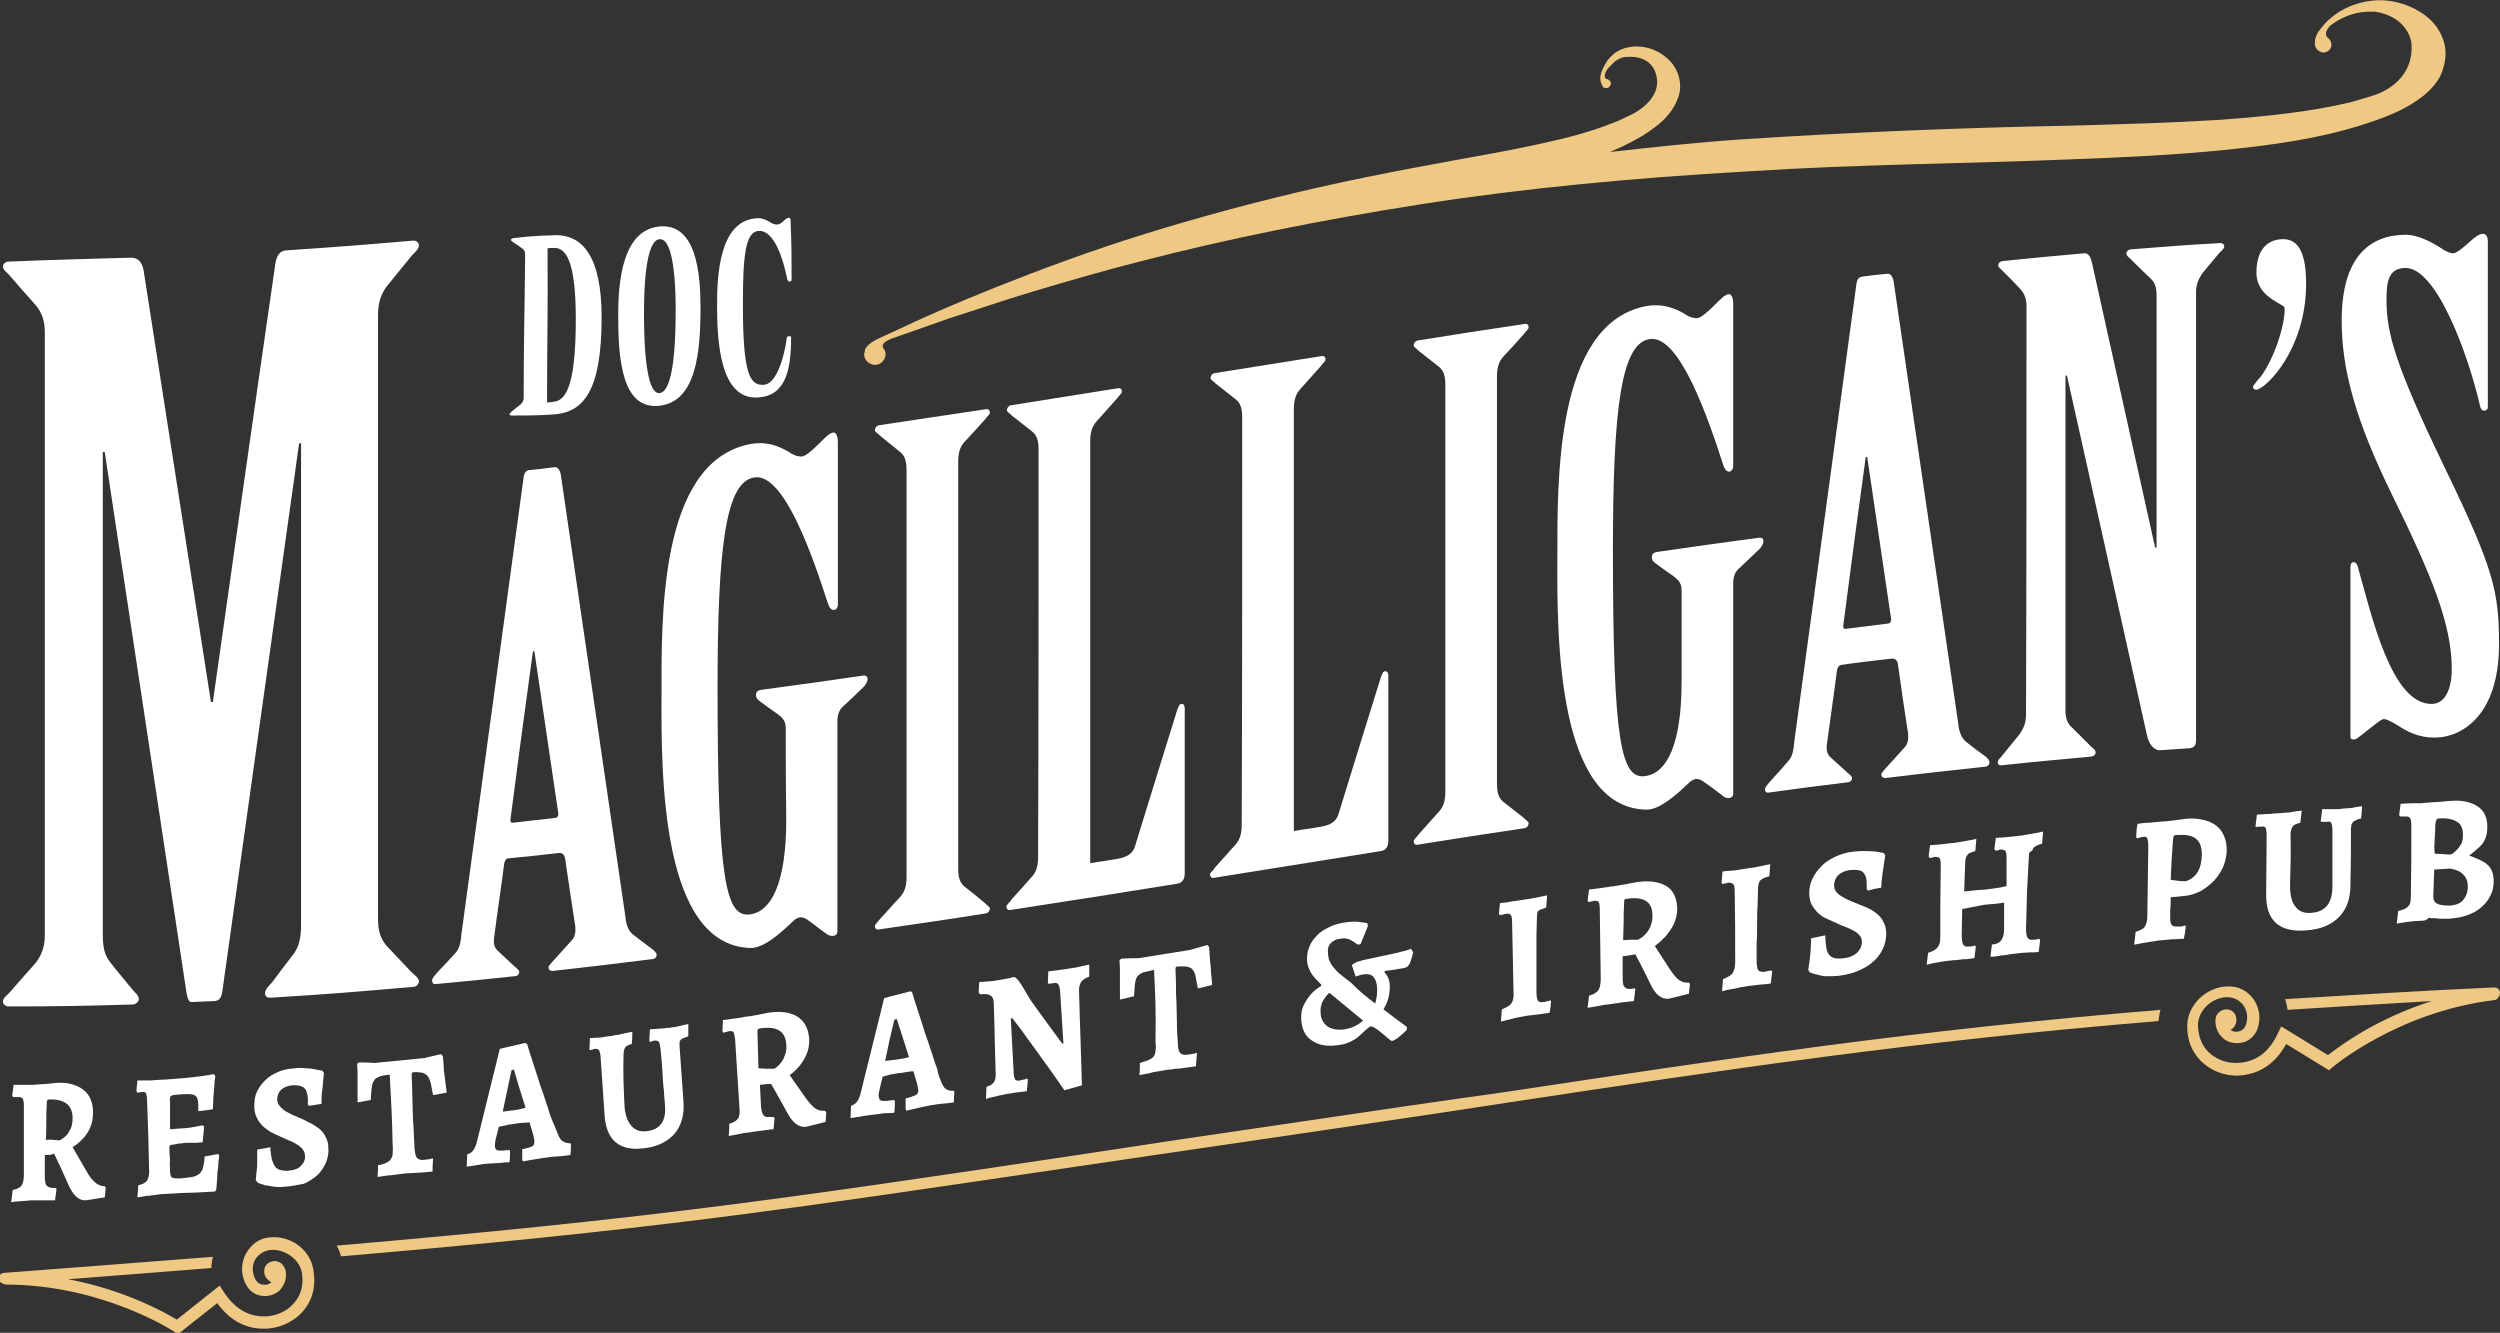 <?xml version="1.0" encoding="utf-8"?>
<!-- Generator: Adobe Illustrator 22.1.0, SVG Export Plug-In . SVG Version: 6.00 Build 0)  -->
<svg version="1.1" id="Layer_1" xmlns="http://www.w3.org/2000/svg" xmlns:xlink="http://www.w3.org/1999/xlink" x="0px" y="0px"
	 viewBox="0 0 513.2 273.6" style="enable-background:new 0 0 513.2 273.6;" xml:space="preserve">
<rect x="0" y="0" width="513.2" height="273.6" fill="#333333" stroke="none"/>
<style type="text/css">
	.st0{fill:#FFFFFF;}
	.st1{fill:#EFC983;}
</style>
<g>
	<g>
		<g>
			<path class="st0" d="M26.7,52.9c1.9-0.1,2.7,1.3,2.9,3.4c4.6,29.3,9.1,58.5,13.7,87.8c0.2,0,0.3,0,0.4,0
				c4.2-29.7,8.4-59.4,12.7-89.1c0.2-2.1,0.8-3.5,2.3-3.6c10.4-0.7,15.6-1.1,26-2c0.8-0.1,1.3,0.5,1.3,0.9c0,0.8-0.8,1.5-1.5,2.2
				c-2.1,2.6-3.1,3.8-5.2,6.4c-1.2,1.7-1.7,3.4-1.7,5.9c0,41.2,0,82.5,0,123.7c0,2.4,0.4,4,1.7,5.6c2.1,2.2,3.1,3.3,5.2,5.5
				c0.6,0.6,1.5,1.1,1.5,1.9c0,0.4-0.4,1.1-1.3,1.1c-11.6,1-17.4,1.5-29.1,2.2c-1,0.1-1.2-0.5-1.2-0.9c0-0.8,0.8-1.5,1.5-2.3
				c1.7-2.3,2.6-3.5,4.4-5.8c1.2-1.7,1.5-3.6,1.5-6c0-32.9,0-65.9,0-98.8c-0.2,0-0.2,0-0.4,0c-5.3,37.6-10.5,75.2-15.8,112.8
				c-0.2,1-0.6,1.7-1.7,1.7c-1.8,0.1-2.7,0.1-4.6,0.2c-0.6,0-0.8-0.8-1-1.8c-5.6-37-11.2-74-16.8-111.1c-0.2,0-0.3,0-0.4,0
				c0,32.9,0,65.9,0,98.8c0,2.4,0.2,4.3,1.5,5.9c1.7,2.2,2.6,3.2,4.4,5.4c0.6,0.8,1.5,1.4,1.5,2.2c0,0.4-0.4,1-1.2,1.1
				c-10.2,0.3-15.3,0.4-25.5,0.4c-0.8,0-1.2-0.6-1.2-1c0-0.8,1-1.4,1.5-2c2.1-2.4,3.1-3.6,5.2-5.9c1.2-1.6,1.9-3.3,1.9-5.7
				c0-41.2,0-82.5,0-123.7c0-2.5-0.6-4.1-1.9-5.7c-2.1-2.3-3.1-3.5-5.2-5.9c-0.4-0.6-1.5-1.2-1.5-2c0-0.4,0.4-1,1.2-1
				C11.5,53.3,16.6,53.2,26.7,52.9z"/>
			<path class="st0" d="M116,176.2c-0.1-0.7-0.6-1.2-1.3-1.1c-4.2,0.5-6.2,0.7-10.4,1.1c-0.4,0-0.7,0.5-0.8,1.1
				c-0.8,6.2-1.3,9.2-2.1,15.4c-0.1,1,0.1,1.8,0.7,2.4c1.2,1.1,1.8,1.7,3.1,2.9c0.6,0.6,1.4,1.1,1.4,1.5c0,0.4-0.3,0.9-1,0.9
				c-6.4,0.7-9.7,1-16.1,1.6c-0.6,0.1-0.8-0.3-0.8-0.8c0-0.4,0.6-1,1-1.5c1.6-1.7,2.4-2.5,3.9-4.2c0.8-0.9,1-2.3,1.1-3.6
				c4.3-31.3,8.5-62.6,12.8-94c0.1-0.7,0.4-1.3,1.1-1.4c2.1-0.2,3.1-0.3,5.2-0.6c0.7-0.1,1.1,0.6,1.3,1.4c4.4,30.3,8.9,60.6,13.3,91
				c0.1,1.4,0.6,2.8,1.5,3.5c1.6,1.2,2.4,1.9,4.1,3.1c0.4,0.4,0.8,0.7,0.8,1.1c0,0.4-0.3,0.9-1,0.9c-8.1,1-12.1,1.5-20.2,2.4
				c-0.7,0.1-1-0.3-1-0.7c0-0.4,0.6-0.9,1-1.4c1.5-1.7,2.3-2.5,3.8-4.2c0.6-0.6,0.8-1.6,0.7-2.8C117.3,184.8,116.8,181.9,116,176.2z
				 M114,167.9c0.4,0,0.7-0.5,0.6-1c-2-13.3-2.9-19.9-4.9-33.2c-0.1,0-0.2,0-0.3,0c-1.9,13.8-2.8,20.6-4.6,34.4
				c-0.1,0.6,0.1,0.8,0.4,0.8C108.7,168.5,110.5,168.3,114,167.9z"/>
			<path class="st0" d="M161.3,149.5c0-1.4-0.6-2.1-1.5-2.8c-1.6-1.1-2.4-1.7-3.9-2.8c-0.6-0.5-0.7-0.7-0.7-1.3c0-0.6,0.4-0.9,1.1-1
				c8.3-1.1,12.5-1.7,20.8-2.9c0.6-0.1,1,0.1,1,0.7c0,0.6-0.3,0.9-0.7,1.5c-1.6,1.6-2.4,2.3-4.1,3.9c-1,0.8-1.4,1.9-1.4,3.2
				c0,17.3,0,26,0,43.3c0,0.4-0.3,0.7-0.7,0.8c-0.6,0.1-1.1-0.1-1.4-0.3c-1.7-1.2-2.5-1.9-4.2-3.1c-0.6-0.3-0.8-0.4-1.4-0.4
				c-0.4,0.1-0.9,0.3-1.4,0.8c-2.9,2.8-6.2,5.6-8.8,5.5c-18.2-0.6-18.3-35.2-18.2-52.1c0-15.3-0.6-47.5,18-51.3
				c4.3-0.9,7.4,1.1,8.8,2c0.5,0.3,1.5,0.6,2.1,0.5c0.7-0.1,2.1-1.3,3.5-2.7c1.3-1.3,2.1-2.1,2.8-2.2c0.7-0.1,1,0.8,1,2.2
				c0,13.2,0,19.9,0,33.1c0,0.6-0.3,1-0.7,1.1c-0.6,0.1-1-0.4-1.3-1.2c-3.1-9.6-9-26.9-15.1-26c-5.9,0.8-7.6,14.1-7.6,43.2
				c0,39.7,1.7,47.2,6.7,46.5c4.3-0.6,7.4-6.3,7.4-19.4C161.3,160.8,161.3,157,161.3,149.5z"/>
			<path class="st0" d="M186.1,96.5c0-1.7-0.3-2.9-1.3-3.7c-1.7-1.4-2.5-2-4.2-3.4c-0.3-0.4-1-0.7-1-1.1c0-0.4,0.3-0.9,0.8-1
				c8.8-1.3,13.2-2,22-3.3c0.6-0.1,0.8,0.3,0.8,0.7c0,0.4-0.7,0.9-1,1.4c-1.7,1.9-2.5,2.8-4.2,4.6c-1,1.1-1.3,2.4-1.3,4.1
				c0,27.9,0,55.7,0,83.5c0,1.7,0.3,2.9,1.3,3.7c1.7,1.3,2.5,2,4.2,3.4c0.3,0.4,1,0.7,1,1.1c0,0.4-0.3,0.9-0.8,1
				c-8.8,1.4-13.2,2-22,3.3c-0.6,0.1-0.8-0.3-0.8-0.7c0-0.4,0.7-0.9,1-1.4c1.7-1.8,2.5-2.8,4.2-4.6c1-1.1,1.3-2.4,1.3-4.1
				C186.1,152.2,186.1,124.3,186.1,96.5z"/>
			<path class="st0" d="M213.2,92.3c0-1.7-0.3-2.9-1.3-3.7c-1.7-1.3-2.5-2-4.2-3.3c-0.3-0.4-1-0.7-1-1.1c0-0.4,0.3-0.9,0.8-1
				c8.8-1.4,13.2-2.1,22-3.5c0.6-0.1,0.8,0.3,0.8,0.7c0,0.4-0.7,0.9-1,1.4c-1.7,1.9-2.5,2.8-4.2,4.7c-1,1.1-1.3,2.4-1.3,4.1
				c0,28.9,0,57.7,0,86.6c2.2-0.4,3.4-0.5,5.6-0.9c1.7-0.3,3.1-0.9,3.6-2.6c3.5-11.3,5.2-16.9,8.7-28.1c0.3-0.6,0.3-1,0.8-1.1
				c0.4-0.1,0.7,0.3,0.7,0.9c0,13.5,0,20.3,0,33.8c0,1.2-0.4,2-1.5,2.2c-13.7,2.2-20.6,3.3-34.3,5.4c-0.6,0.1-0.8-0.3-0.8-0.7
				c0-0.4,0.7-0.8,1-1.4c1.7-1.9,2.5-2.8,4.2-4.7c1-1.1,1.3-2.4,1.3-4.1C213.2,148,213.2,120.2,213.2,92.3z"/>
			<path class="st0" d="M255,85.7c0-1.7-0.3-2.9-1.3-3.7c-1.7-1.3-2.5-2-4.2-3.3c-0.3-0.4-1-0.7-1-1.1c0-0.4,0.3-0.9,0.8-1
				c8.8-1.4,13.2-2.1,22-3.5c0.6-0.1,0.8,0.3,0.8,0.7c0,0.4-0.7,0.9-1,1.4c-1.7,1.9-2.5,2.8-4.2,4.7c-1,1.1-1.3,2.4-1.3,4.1
				c0,28.9,0,57.7,0,86.6c2.2-0.4,3.4-0.5,5.6-0.9c1.7-0.3,3.1-0.9,3.6-2.7c3.5-11.3,5.2-16.9,8.7-28.1c0.3-0.6,0.3-1,0.8-1.1
				c0.4-0.1,0.7,0.3,0.7,0.9c0,13.5,0,20.3,0,33.8c0,1.2-0.4,2-1.5,2.2c-13.7,2.2-20.6,3.3-34.3,5.5c-0.6,0.1-0.8-0.3-0.8-0.7
				c0-0.4,0.7-0.8,1-1.4c1.7-1.9,2.5-2.8,4.2-4.7c1-1.1,1.3-2.4,1.3-4.1C255,141.3,255,113.5,255,85.7z"/>
			<path class="st0" d="M296.7,79c0-1.7-0.3-2.9-1.3-3.7c-1.7-1.3-2.5-2-4.2-3.3c-0.3-0.4-1-0.7-1-1.1c0-0.4,0.3-0.9,0.8-1
				c8.8-1.4,13.2-2.1,22-3.4c0.6-0.1,0.8,0.3,0.8,0.7c0,0.4-0.7,0.9-1,1.4c-1.7,1.9-2.5,2.8-4.2,4.6c-1,1.1-1.3,2.4-1.3,4.1
				c0,27.9,0,55.7,0,83.6c0,1.7,0.3,2.9,1.3,3.7c1.7,1.3,2.5,2,4.2,3.3c0.3,0.4,1,0.7,1,1.1c0,0.4-0.3,0.9-0.8,1
				c-8.8,1.3-13.2,2-22,3.4c-0.6,0.1-0.8-0.3-0.8-0.7c0-0.4,0.7-0.9,1-1.4c1.7-1.9,2.5-2.8,4.2-4.7c1-1.1,1.3-2.4,1.3-4.1
				C296.7,134.7,296.7,106.8,296.7,79z"/>
			<path class="st0" d="M345.2,121.2c0-1.4-0.6-2.1-1.5-2.8c-1.6-1.1-2.4-1.7-3.9-2.8c-0.6-0.5-0.7-0.7-0.7-1.3c0-0.6,0.4-0.9,1.1-1
				c8.3-1.2,12.5-1.8,20.8-2.9c0.6-0.1,1,0.1,1,0.7c0,0.6-0.3,0.9-0.7,1.5c-1.6,1.5-2.4,2.3-4.1,3.9c-1,0.8-1.4,1.8-1.4,3.2
				c0,17.3,0,26,0,43.3c0,0.4-0.3,0.7-0.7,0.8c-0.6,0.1-1.1-0.1-1.4-0.4c-1.7-1.3-2.5-1.9-4.2-3.1c-0.6-0.3-0.8-0.4-1.4-0.4
				c-0.4,0.1-0.9,0.3-1.4,0.8c-2.9,2.8-6.2,5.6-8.8,5.5c-18.2-0.4-18.3-35-18.2-51.7c0-15.5-0.5-47.7,17.9-51.6
				c4.3-0.9,7.4,1,8.8,1.9c0.5,0.3,1.5,0.6,2.1,0.5c0.7-0.1,2.1-1.3,3.5-2.7c1.3-1.3,2.1-2.1,2.8-2.2c0.7-0.1,1,0.8,1,2.2
				c0,13.2,0,19.9,0,33.1c0,0.5-0.3,1-0.7,1.1c-0.6,0.1-1-0.4-1.3-1.2c-3.1-9.6-9-26.9-15.1-26c-5.9,0.8-7.6,14.2-7.6,43.3
				c0,39.7,1.7,47.2,6.7,46.4c4.3-0.6,7.4-6.3,7.4-19.4C345.2,132.4,345.2,128.7,345.2,121.2z"/>
			<path class="st0" d="M389.6,136.3c-0.1-0.7-0.6-1.2-1.3-1.1c-4.2,0.5-6.2,0.7-10.4,1.3c-0.4,0.1-0.7,0.5-0.8,1.1
				c-0.8,6.2-1.3,9.3-2.1,15.4c-0.1,1,0.1,1.8,0.7,2.4c1.2,1.1,1.9,1.7,3.1,2.8c0.6,0.6,1.4,1.1,1.4,1.5c0,0.4-0.3,0.9-1,0.9
				c-6.5,0.8-9.7,1.2-16.1,2.1c-0.6,0.1-0.8-0.3-0.8-0.7c0-0.4,0.6-1,1-1.5c1.6-1.8,2.4-2.6,3.9-4.4c0.8-0.9,1-2.3,1.1-3.6
				c4.3-31.4,8.5-62.9,12.8-94.3c0.1-0.7,0.4-1.3,1.1-1.4c2.1-0.3,3.1-0.4,5.2-0.6c0.7-0.1,1.1,0.6,1.3,1.4
				c4.4,30.3,8.9,60.7,13.3,91c0.1,1.4,0.6,2.8,1.5,3.6c1.6,1.3,2.4,1.9,4.1,3.1c0.4,0.4,0.8,0.7,0.8,1.2c0,0.4-0.3,0.9-1,0.9
				c-8.1,0.9-12.1,1.3-20.2,2.3c-0.7,0.1-1-0.3-1-0.7c0-0.4,0.6-0.9,1-1.4c1.5-1.7,2.3-2.5,3.8-4.2c0.6-0.6,0.8-1.6,0.7-2.8
				C390.8,144.9,390.4,142,389.6,136.3z M387.6,128c0.4,0,0.7-0.5,0.6-1c-2-13.3-2.9-19.9-4.9-33.2c-0.1,0-0.2,0-0.3,0
				c-1.9,13.8-2.8,20.7-4.6,34.5c-0.1,0.6,0.1,0.8,0.4,0.8C382.3,128.7,384.1,128.4,387.6,128z"/>
			<path class="st0" d="M416,63c0-1.7-0.4-2.7-1.3-3.7c-1.4-1.5-2.1-2.2-3.5-3.6c-0.3-0.4-1-0.7-1-1.3c0-0.3,0.3-0.7,0.8-0.8
				c6.7-0.7,10.1-1,16.8-1.6c1-0.1,1.4,0.8,1.7,2.2c4.3,19.4,8.6,38.8,12.9,58.2c0.1,0,0.2,0,0.3,0c0-17.2,0-34.5,0-51.7
				c0-1.7-0.3-2.7-1.3-3.6c-1.6-1.5-2.4-2.3-3.9-3.8c-0.3-0.4-1-0.7-1-1.3c0-0.3,0.3-0.7,0.8-0.8c7.4-0.6,11.1-0.9,18.5-1.3
				c0.6,0,0.8,0.4,0.8,0.6c0,0.6-0.6,1-1,1.4c-1.4,1.7-2.1,2.5-3.5,4.2c-0.8,1.2-1.3,2.3-1.3,3.9c0,30.7,0,61.3,0,92
				c0,1-0.4,1.5-1.4,1.6c-2.4,0.2-3.5,0.2-5.9,0.4c-1.3,0.1-2.4-1.2-2.8-3.2c-5.5-24.6-10.9-49.2-16.4-73.7c-0.1,0-0.2,0-0.3,0
				c0,22.9,0,45.8,0,68.7c0,1.7,0.4,2.7,1.4,3.6c1.5,1.5,2.3,2.3,3.8,3.8c0.4,0.4,1,0.7,1,1.3c0,0.3-0.3,0.7-0.8,0.8
				c-7.4,0.7-11.1,1-18.5,1.8c-0.6,0.1-0.8-0.3-0.8-0.6c0-0.6,0.7-1,1-1.5c1.4-1.7,2.1-2.6,3.5-4.3c0.8-1.2,1.3-2.3,1.3-4
				C416,118.7,416,90.8,416,63z"/>
			<path class="st0" d="M473.4,58.2c0,13.7-8.4,21.7-10.2,21.8c-0.4,0-0.7-0.2-0.7-0.5c0-0.6,1.4-1.8,2.1-2.9
				c3.7-5.8,4.9-13.3,4.2-13.7c-1.4-1-5.6-2.5-5.6-6.9c0-3.7,1.4-6.7,5.2-6.9C472,48.9,473.4,52.3,473.4,58.2z"/>
			<path class="st0" d="M510.7,83.6c0,0.4-0.3,0.7-0.8,0.7c-0.4,0-0.7-0.4-0.8-1c-2.5-10.8-9-28.5-15.4-28.3c-3.5,0.1-3.8,3-3.8,6.6
				c0,6.8,1.8,13.4,12.2,34.9c9.8,20.3,10.9,24.9,10.9,35.8c0,14.6-7.7,19-12.9,19.1c-3.8,0.1-6.2-1.4-7.9-2.5
				c-1.5-0.9-2.4-1.3-2.8-1.3c-0.6,0-1.7,1-4.5,3.2c-0.6,0.4-1.1,1-1.7,1c-0.6,0-0.7-0.2-0.7-0.7c0-13.9,0-20.8,0-34.7
				c0-0.4,0.1-1,0.7-1c0.4,0,0.7,0.5,0.8,0.9c2.9,10.2,6.9,28.3,15.2,28.2c2.7,0,4.1-3,4.1-7.2c0-9.2-4.2-19.3-12.2-35.6
				c-7.6-15.5-10.4-25.9-10.4-35.9c0-13.1,5.8-17.5,12.9-17.6c2.7-0.1,5.8,1.6,7.9,3c0.6,0.4,1.5,0.8,2.1,0.8c0.6,0,2-1.1,3.2-2.2
				c1.2-1.1,2.1-1.8,2.9-1.8c0.7,0,1,0.7,1,1.5C510.7,63.1,510.7,69.9,510.7,83.6z"/>
		</g>
		<g>
			<path class="st0" d="M9.2,237.1c0,1.6,0,2.4,0,4c0,0.6,0,1.1,0.1,1.5c0,0.4,0.1,0.6,0.3,0.8c0.2,0.2,0.4,0.3,0.7,0.4
				c0.3,0,0.7,0.1,1.2,0.1c0.1,0.1,0.1,0.1,0.1,0.2c-0.1,0.9-0.2,1.4-0.3,2.3c-0.6,0-1.2,0-1.6,0c-0.5,0-0.9,0-1.4,0
				c-0.5,0-0.9,0-1.3,0c-0.5,0-1,0-1.6,0.1c-0.5,0-1,0.1-1.5,0.1c-0.5,0-1.1,0.1-1.6,0.2c0.1-1,0.2-1.5,0.3-2.5
				c0.9-0.2,1.5-0.5,1.8-0.9c0.3-0.4,0.5-1.2,0.5-2.2c0-5.7,0-8.5,0-14.2c0-0.7-0.1-1.2-0.2-1.4c-0.1-0.2-0.4-0.4-0.8-0.4
				c-0.1,0-0.2,0-0.4,0c-0.1,0-0.3,0-0.4,0c-0.1,0-0.3,0-0.4,0c-0.1-0.1-0.1-0.2-0.2-0.3c0.1-0.9,0.2-1.3,0.3-2.2c0.5,0,1,0,1.5,0
				c0.4,0,0.9,0,1.3,0c0.5,0,0.8,0,1.1,0c0.3,0,0.8-0.1,1.3-0.1c0.5,0,1.1-0.1,1.6-0.1c0.6-0.1,1.3-0.1,1.9-0.2
				c2.3-0.2,4.3,0.4,5.6,1.4c1.3,1,2,2.6,2,4.6c0,1.5-0.3,2.8-1,4c-0.7,1.2-1.8,2.3-3.2,3.2c1.2,2,1.7,3,2.9,5
				c0.6,1.1,1.2,1.8,1.8,2.3c0.6,0.5,1.2,0.7,1.9,0.7c0.1,0.1,0.1,0.2,0.2,0.3c-0.1,0.8-0.1,1.2-0.2,2c-1.6,0.2-2.3,0.4-3.9,0.6
				c-1.4,0.1-2.6-1-3.6-3.3c-1.1-2.5-1.7-3.8-2.9-6.3C10.5,237.1,10.1,237.1,9.2,237.1z M12.2,234.1c0.2-0.1,0.4-0.2,0.7-0.4
				c0.3-0.2,0.6-0.5,0.9-0.8c0.3-0.4,0.5-0.9,0.8-1.4c0.2-0.6,0.3-1.2,0.3-2c0-2.6-1.6-3.9-4.8-3.8c-0.2,0-0.4,0.1-0.4,0.2
				c-0.1,0.1-0.1,0.3-0.1,0.7c-0.1,1.5-0.1,2.8-0.1,4c0,1.2,0,2.3-0.1,3.4C10.4,233.9,11,234,12.2,234.1z"/>
			<path class="st0" d="M34.9,239.9c0,0.5,0,0.9,0.1,1.2c0,0.3,0.1,0.5,0.3,0.6c0.2,0.1,0.4,0.2,0.7,0.2c0.3,0,0.7,0,1.1,0
				c1-0.1,1.8-0.2,2.4-0.3c0.6-0.1,1.1-0.4,1.5-0.7c0.3-0.3,0.6-0.8,0.7-1.3c0.1-0.6,0.3-1.3,0.3-2.2c1.1-0.2,1.7-0.3,2.8-0.5
				c0.1,0.1,0.1,0.2,0.2,0.4c-0.1,0.7-0.2,1.4-0.2,2.1c-0.1,0.6-0.2,1.4-0.2,2.2c-0.1,0.8-0.1,1.7-0.2,2.6c-0.1,0.2-0.2,0.3-0.3,0.4
				c-1.2,0.1-2.4,0.1-3.6,0.2c-1,0-2.2,0.1-3.3,0.1c-1.2,0.1-2.3,0.1-3.3,0.2c-0.7,0-1.4,0.1-2.1,0.2c-0.7,0.1-1.3,0.2-1.8,0.2
				c-0.6,0.1-1.2,0.2-1.8,0.3c0.1-1,0.1-1.5,0.2-2.5c0.9-0.2,1.5-0.5,1.8-1c0.3-0.5,0.5-1.2,0.4-2.3c-0.1-5.5-0.2-8.3-0.4-13.9
				c0-0.8-0.1-1.3-0.2-1.6c-0.1-0.3-0.4-0.4-0.9-0.3c-0.1,0-0.2,0-0.3,0c-0.1,0-0.2,0-0.3,0.1c-0.1,0-0.2,0-0.3,0
				c-0.1-0.1-0.1-0.2-0.2-0.3c0.1-0.9,0.1-1.4,0.2-2.2c0.7,0,1.3,0,2,0c0.6,0,1.2,0,1.9-0.1c0.7,0,1.3-0.1,2-0.1
				c4.5-0.3,7.8-0.7,9.8-1.1c0.1,0.2,0.2,0.2,0.3,0.4c-0.1,0.6-0.2,1.3-0.2,2.1c-0.1,0.6-0.1,1.4-0.2,2.2c0,0.8-0.1,1.6-0.1,2.5
				c-1.2,0.2-1.8,0.3-3,0.4c0-0.2,0-0.4,0-0.5c0-0.1,0-0.3,0-0.5c0-0.2,0-0.3,0-0.4c0-0.5-0.1-0.9-0.2-1.2c-0.1-0.3-0.3-0.5-0.6-0.7
				c-0.3-0.1-0.7-0.2-1.2-0.2c-0.5,0-1.3,0-2.2,0.1c-0.4,0-0.7,0.1-0.9,0.1c-0.2,0-0.4,0.1-0.5,0.2c-0.1,0.1-0.2,0.2-0.2,0.4
				c0,0.2-0.1,0.4,0,0.7c0,2.3,0,3.4,0,5.7c0.3,0,0.8,0,1.4-0.1c0.6,0,1.1-0.1,1.6-0.1c0.3,0,0.6-0.1,1-0.1c0.4-0.1,0.8-0.1,1.2-0.2
				c0.5-0.1,1-0.2,1.5-0.3c0.1,0.1,0.2,0.2,0.3,0.3c-0.1,1.3-0.2,1.9-0.3,3.2c-0.5,0-1,0.1-1.5,0.1c-0.4,0-0.9,0-1.4,0
				c-0.5,0-0.9,0-1.3,0.1c-0.5,0-1,0.1-1.4,0.2c-0.4,0.1-1,0.1-1.1,0.2c-0.3,0.4,0,2.4,0,3.2C34.8,238.7,34.9,239.4,34.9,239.9z"/>
			<path class="st0" d="M58.6,243.6c-0.9,0.1-1.7,0.1-2.4,0c-0.7-0.1-1.3-0.2-1.8-0.3c-0.6-0.2-1.1-0.3-1.6-0.6
				c-0.1-0.2-0.2-0.3-0.3-0.5c0.1-0.6,0.1-1.3,0.2-2c0.1-0.6,0.1-1.3,0.1-2c0-0.7,0-1.5,0-2.2c1.1-0.2,1.6-0.3,2.7-0.5
				c0,1,0.2,1.8,0.3,2.5c0.2,0.6,0.4,1.1,0.7,1.5c0.3,0.4,0.7,0.6,1.1,0.7c0.5,0.1,1.1,0.2,1.8,0.1c1-0.1,1.9-0.4,2.4-1
				c0.6-0.6,0.9-1.3,0.8-2.1c0-0.5-0.2-0.9-0.5-1.3c-0.3-0.4-0.7-0.7-1.2-1c-0.5-0.3-1-0.6-1.6-0.8c-0.6-0.3-1.2-0.5-1.8-0.8
				c-0.6-0.3-1.3-0.6-1.9-0.9c-0.6-0.4-1.2-0.8-1.7-1.3c-0.5-0.5-0.9-1-1.2-1.7c-0.3-0.6-0.5-1.4-0.5-2.2c0-1.1,0.1-2.1,0.5-3
				c0.4-0.9,1-1.7,1.7-2.4c0.7-0.7,1.6-1.3,2.6-1.7c1-0.5,2.2-0.7,3.5-0.8c0.8-0.1,1.6-0.1,2.3,0c0.7,0,1.3,0.1,1.8,0.2
				c0.6,0.1,1.1,0.2,1.6,0.3c0.1,0.2,0.2,0.3,0.3,0.5c-0.1,0.6-0.1,1.3-0.2,1.9c0,0.6-0.1,1.3-0.2,2c-0.1,0.8-0.1,1.6-0.1,2.4
				c-1,0.2-1.5,0.2-2.5,0.4c-0.1-0.1-0.2-0.1-0.3-0.2c0-0.1,0-0.2,0-0.4c0-0.1,0-0.3,0-0.4c0-0.2,0-0.3,0-0.5
				c-0.1-1.1-0.3-1.8-0.8-2.2c-0.5-0.4-1.3-0.6-2.5-0.5c-0.9,0.1-1.6,0.4-2.2,0.9c-0.5,0.5-0.8,1.2-0.8,2c0,0.5,0.2,0.9,0.4,1.2
				c0.3,0.4,0.6,0.7,1,1c0.4,0.3,0.9,0.5,1.4,0.8c0.5,0.2,1.1,0.5,1.6,0.7c0.7,0.3,1.4,0.6,2.1,1c0.7,0.3,1.4,0.8,2,1.2
				c0.6,0.5,1.1,1,1.4,1.7c0.4,0.7,0.6,1.4,0.6,2.3c0.1,1.1-0.1,2.1-0.5,3.1c-0.4,0.9-1,1.8-1.7,2.5c-0.8,0.7-1.7,1.3-2.8,1.8
				C61.2,243.2,60,243.5,58.6,243.6z"/>
			<path class="st0" d="M80,220.6c-0.9,0.1-1.6,0.2-2.1,0.4c-0.5,0.2-0.9,0.4-1.1,0.8c-0.3,0.4-0.4,0.8-0.5,1.5
				c-0.1,0.6-0.1,1.5-0.2,2.5c-1.1,0.2-1.6,0.3-2.7,0.5c0-0.8,0-1.7,0-2.6c0-0.7,0-1.6,0-2.5c0-0.9,0-1.8-0.1-2.7
				c0.1-0.2,0.2-0.3,0.3-0.4c1.3,0,2,0,3.3,0.1c4.1-0.4,6.1-0.6,10.2-1c1.3-0.3,2-0.5,3.4-0.8c0.2,0.1,0.2,0.2,0.4,0.4
				c0.1,0.9,0.2,1.8,0.2,2.7c0.1,0.9,0.2,1.7,0.3,2.4c0.1,0.8,0.2,1.7,0.3,2.4c-1.1,0.2-1.6,0.3-2.8,0.5c-0.2-1.1-0.4-2-0.5-2.6
				c-0.2-0.6-0.4-1.1-0.7-1.4c-0.3-0.3-0.6-0.5-1.1-0.6c-0.5-0.1-1.8-0.2-2,0c-0.2,0.2,0,1.8,0,3c0,1.2,0.1,2.6,0.1,4
				c0,1.4,0.1,2.9,0.2,4.4c0.1,1.5,0.1,2.9,0.2,4.2c0.1,0.9,0.2,1.5,0.5,1.9c0.3,0.3,0.8,0.5,1.4,0.4c0.2,0,0.5-0.1,0.7-0.1
				c0.2,0,0.4,0,0.6-0.1c0.2,0,0.3-0.1,0.5-0.1c0.1,0.1,0.1,0.1,0.1,0.2c-0.1,1-0.1,1.5-0.1,2.5c-0.8,0.1-1.5,0.1-2.3,0.2
				c-0.6,0-1.2,0.1-1.9,0.1c-0.6,0-1.2,0.1-1.6,0.1c-0.5,0.1-1,0.1-1.6,0.2c-0.6,0.1-1.3,0.2-1.8,0.2c-0.7,0.1-1.4,0.2-2.1,0.3
				c0.1-1,0.1-1.5,0.1-2.4c0.7-0.1,1.3-0.3,1.7-0.5c0.4-0.2,0.7-0.4,0.9-0.7c0.2-0.3,0.4-0.7,0.4-1.1c0-0.5,0.1-1.1,0-1.9
				C80.5,229.3,80.3,226.4,80,220.6z"/>
			<path class="st0" d="M114.4,232.5c0.3,0.8,0.6,1.4,1,1.7c0.4,0.3,1,0.5,1.7,0.5c0.1,0.1,0.1,0.1,0.1,0.2c0,0.9,0,1.3-0.1,2.2
				c-0.5,0.1-1,0.1-1.5,0.2c-0.4,0-0.9,0.1-1.3,0.1c-0.5,0-0.9,0.1-1.3,0.1c-0.7,0.1-1.4,0.2-2.1,0.3c-0.7,0.1-1.3,0.2-1.8,0.3
				c-0.6,0.1-1.2,0.2-1.7,0.3c-0.1-0.1-0.1-0.2-0.2-0.3c0-0.9,0-1.3,0-2.2c0.5-0.1,1-0.2,1.3-0.3c0.3-0.1,0.6-0.2,0.8-0.3
				c0.2-0.1,0.3-0.3,0.3-0.4c0.1-0.2,0.1-0.4,0.1-0.6c0-0.2-0.1-0.6-0.2-1.2c-0.3-1.1-0.5-1.6-0.8-2.7c-0.4,0-1,0.1-1.6,0.1
				c-0.6,0.1-1.1,0.1-1.5,0.2c-0.5,0.1-1.1,0.1-1.7,0.3c-0.6,0.1-1.1,0.2-1.5,0.3c-0.3,1.1-0.4,1.7-0.7,2.8
				c-0.1,0.5-0.1,0.9-0.1,1.2c0,0.4,0.2,0.7,0.4,0.8c0.2,0.1,0.6,0.1,1.2,0.1c0.6-0.1,0.9-0.1,1.4-0.1c0.1,0.1,0.1,0.1,0.1,0.2
				c0,0.9,0,1.4-0.1,2.3c-0.5,0-1.1,0-1.6,0.1c-0.5,0-1,0.1-1.6,0.1c-0.6,0-1.1,0.1-1.6,0.1c-0.4,0-0.9,0.1-1.4,0.2
				c-0.5,0.1-0.9,0.1-1.3,0.2c-0.5,0.1-0.9,0.1-1.3,0.2c0-1,0.1-1.5,0.1-2.5c0.5-0.2,0.9-0.4,1.2-0.8c0.3-0.4,0.6-1,0.8-1.8
				c1.9-7.6,2.8-11.5,4.7-19.1c2.1-0.5,3.1-0.7,5.2-1.2c0.2,0.1,0.2,0.1,0.4,0.2c0.7,2.4,1.5,4.6,2.2,6.9c0.3,1,0.6,2,1,3
				c0.3,1,0.7,2,1,3c0.3,1,0.6,2,1,2.9C113.8,231,114.1,231.8,114.4,232.5z M103.2,228.2c0.9-0.1,1.4-0.2,2.3-0.3
				c0.4,0,0.8-0.1,1.2-0.2c0.4-0.1,0.9-0.2,1.2-0.3c-1-3.1-1.5-4.7-2.4-7.8c-0.2,0-0.3,0-0.5,0.1
				C104.3,223.1,103.9,224.8,103.2,228.2z"/>
			<path class="st0" d="M128.2,227c0.1,1.8,0.6,3.2,1.4,4.1c0.8,0.9,1.8,1.3,3.2,1.1c2.7-0.3,4-2.1,3.7-5.3c0-0.3,0-0.7-0.1-1.2
				c0-0.5-0.1-1.1-0.1-1.7c-0.1-0.6-0.1-1.2-0.2-1.9c0-0.7-0.1-1.3-0.1-1.9c-0.1-1.5-0.2-3.1-0.4-4.8c-0.1-0.8-0.2-1.3-0.3-1.5
				c-0.2-0.2-0.4-0.3-0.9-0.3c-0.1,0-0.2,0-0.3,0.1c-0.1,0-0.2,0-0.3,0.1c-0.1,0-0.3,0.1-0.4,0.1c0-0.1,0-0.1-0.1-0.2
				c0-1,0.1-1.4,0.1-2.4c0.5,0,1-0.1,1.5-0.1c0.4,0,0.8-0.1,1.3-0.1c0.5-0.1,0.8-0.1,1.1-0.1c0.4-0.1,0.9-0.1,1.4-0.2
				c0.5-0.1,0.9-0.2,1.3-0.3c0.4-0.1,0.9-0.2,1.3-0.3c0,1,0,1.5,0,2.5c-0.4,0.2-0.7,0.3-1,0.4c-0.3,0.1-0.4,0.2-0.6,0.4
				c-0.1,0.1-0.2,0.3-0.2,0.5c0,0.2,0,0.5,0,0.8c0.3,4.5,0.5,6.8,0.8,11.3c0.2,2.7-0.4,4.9-1.8,6.6c-1.4,1.6-3.5,2.7-6.2,3
				c-5.2,0.7-7.9-1.7-8.2-6.9c-0.3-4.6-0.5-7-0.8-11.6c0-0.8-0.2-1.3-0.3-1.6c-0.2-0.2-0.4-0.3-0.9-0.3c-0.1,0-0.2,0-0.3,0.1
				c-0.1,0-0.2,0.1-0.3,0.1c-0.1,0-0.3,0-0.4,0.1c0-0.1,0-0.1-0.1-0.1c0-1,0.1-1.5,0.1-2.4c0.5,0,1.1-0.1,1.7-0.1
				c0.5,0,1-0.1,1.5-0.2c0.5-0.1,1.1-0.1,1.5-0.2c0.3-0.1,0.7-0.1,1.2-0.2c0.5-0.1,0.9-0.2,1.3-0.3c0.5-0.1,1-0.2,1.5-0.3
				c0,1,0,1.5-0.1,2.5c-0.7,0.2-1.2,0.4-1.4,0.8c-0.2,0.3-0.3,0.8-0.3,1.4C127.9,220.6,128,222.7,128.2,227z"/>
			<path class="st0" d="M156,222.7c0.1,1.6,0.1,2.4,0.2,4c0,0.6,0.1,1.1,0.2,1.5c0.1,0.4,0.2,0.6,0.4,0.8c0.2,0.2,0.4,0.3,0.7,0.3
				c0.3,0,0.7,0,1.3,0c0.1,0.1,0.1,0.1,0.2,0.2c-0.1,0.9-0.1,1.4-0.2,2.3c-0.6,0.1-1.2,0.1-1.7,0.2c-0.5,0.1-1,0.1-1.5,0.2
				c-0.5,0.1-1,0.1-1.3,0.2c-0.5,0.1-1.1,0.1-1.6,0.2c-0.6,0.1-1.1,0.2-1.5,0.3c-0.6,0.1-1.1,0.2-1.6,0.3c0.1-1,0.1-1.5,0.1-2.5
				c0.9-0.3,1.5-0.6,1.8-1.1c0.3-0.4,0.4-1.2,0.3-2.2c-0.4-5.6-0.5-8.4-0.9-14.1c-0.1-0.7-0.2-1.2-0.3-1.4c-0.2-0.2-0.5-0.3-0.9-0.2
				c-0.1,0-0.3,0-0.4,0.1c-0.1,0-0.3,0.1-0.4,0.1c-0.1,0-0.3,0.1-0.4,0.1c-0.1-0.1-0.1-0.2-0.2-0.3c0-0.9,0.1-1.4,0.1-2.3
				c0.5-0.1,1.1-0.1,1.6-0.2c0.4-0.1,0.9-0.1,1.4-0.2c0.5-0.1,0.9-0.1,1.2-0.2c0.3-0.1,0.8-0.1,1.4-0.2c0.6-0.1,1.1-0.2,1.7-0.3
				c0.6-0.1,1.4-0.3,2-0.4c2.5-0.4,4.6-0.1,6,0.8c1.4,0.9,2.2,2.3,2.4,4.4c0.1,1.5-0.2,2.8-0.9,4.1c-0.7,1.3-1.7,2.5-3.1,3.5
				c1.3,1.9,2,2.8,3.3,4.7c0.7,1,1.4,1.7,1.9,2.1c0.6,0.4,1.3,0.6,2,0.5c0.1,0.1,0.2,0.2,0.3,0.3c0,0.8-0.1,1.2-0.1,2
				c-1.6,0.4-2.4,0.6-4,1c-1.5,0.2-2.8-0.8-3.9-2.9c-1.3-2.4-2-3.6-3.3-5.9C157.4,222.5,156.9,222.6,156,222.7z M158.9,219.4
				c0.2-0.1,0.4-0.2,0.7-0.5c0.3-0.2,0.6-0.6,0.9-1c0.3-0.4,0.5-0.9,0.7-1.5c0.2-0.6,0.3-1.3,0.2-2.1c-0.2-2.6-1.9-3.7-5.3-3.2
				c-0.2,0-0.4,0.1-0.5,0.2c-0.1,0.1-0.1,0.3-0.1,0.7c0,1.5,0.1,2.8,0.1,3.9c0,1.2,0.1,2.3,0.1,3.4
				C157.1,219.4,157.7,219.4,158.9,219.4z"/>
			<path class="st0" d="M193.1,221.8c0.3,0.8,0.6,1.4,1,1.7c0.4,0.3,1,0.5,1.7,0.4c0.1,0.1,0.1,0.2,0.1,0.2c0,0.9-0.1,1.3-0.1,2.2
				c-0.5,0.1-1,0.1-1.5,0.2c-0.4,0-0.9,0.1-1.3,0.1c-0.5,0.1-0.9,0.1-1.3,0.2c-0.7,0.1-1.4,0.2-2.1,0.4c-0.7,0.1-1.3,0.3-1.8,0.4
				c-0.6,0.1-1.2,0.3-1.7,0.4c-0.1-0.1-0.1-0.2-0.2-0.3c0-0.9,0-1.3,0-2.2c0.5-0.1,1-0.3,1.3-0.4c0.3-0.1,0.6-0.2,0.8-0.3
				c0.2-0.1,0.3-0.3,0.4-0.4c0.1-0.2,0.1-0.4,0.1-0.6c0-0.2-0.1-0.6-0.2-1.2c-0.3-1.1-0.5-1.6-0.8-2.7c-0.5,0-1,0.1-1.6,0.2
				c-0.6,0.1-1.1,0.2-1.5,0.2c-0.5,0.1-1.1,0.2-1.7,0.3c-0.6,0.2-1.1,0.3-1.5,0.4c-0.3,1.1-0.4,1.7-0.7,2.9
				c-0.1,0.5-0.2,0.9-0.1,1.2c0,0.4,0.2,0.7,0.4,0.8c0.2,0.1,0.6,0.1,1.2,0.1c0.6-0.1,0.9-0.1,1.5-0.2c0.1,0.1,0.1,0.1,0.2,0.2
				c0,0.9,0,1.4-0.1,2.4c-0.5,0.1-1.1,0.1-1.7,0.1c-0.5,0-1,0.1-1.6,0.2c-0.6,0.1-1.1,0.1-1.7,0.2c-0.5,0.1-0.9,0.1-1.4,0.2
				c-0.5,0.1-0.9,0.2-1.3,0.2c-0.5,0.1-0.9,0.2-1.3,0.2c0-1,0.1-1.5,0.1-2.5c0.5-0.2,0.9-0.4,1.2-0.8c0.3-0.4,0.6-1,0.8-1.9
				c1.9-7.8,2.9-11.6,4.8-19.4c2.1-0.6,3.2-0.8,5.3-1.4c0.2,0.1,0.2,0.1,0.4,0.1c0.7,2.4,1.5,4.6,2.2,6.9c0.3,1,0.6,2,1,3
				c0.3,1,0.7,2,1,3c0.3,1,0.6,2,1,2.9C192.5,220.2,192.8,221.1,193.1,221.8z M181.7,217.8c0.9-0.1,1.4-0.2,2.4-0.3
				c0.4-0.1,0.8-0.1,1.3-0.2c0.5-0.1,0.9-0.2,1.2-0.3c-1-3.1-1.5-4.7-2.5-7.8c-0.2,0-0.3,0.1-0.5,0.1
				C182.8,212.6,182.4,214.3,181.7,217.8z"/>
			<path class="st0" d="M218.3,214.2c-0.3-4.4-0.4-6.6-0.7-11c-0.1-0.6-0.2-0.9-0.4-1.2c-0.2-0.2-0.5-0.3-0.8-0.2
				c-0.3,0-0.5,0.1-0.7,0.1c-0.2,0-0.4,0.1-0.4,0.1c-0.1-0.1-0.1-0.2-0.2-0.3c0-0.9,0.1-1.4,0.1-2.3c0.5-0.1,1.1-0.1,1.7-0.2
				c0.5-0.1,0.9-0.1,1.4-0.2c0.5-0.1,0.9-0.1,1.3-0.2c0.4-0.1,0.9-0.1,1.3-0.2c0.5-0.1,0.9-0.2,1.3-0.3c0.5-0.1,0.9-0.2,1.4-0.3
				c0,1,0,1.5,0,2.5c-0.7,0.2-1.3,0.6-1.6,1c-0.3,0.4-0.5,1-0.5,1.7c0.2,7.9,0.4,11.8,0.6,19.6c-1.4,0.4-2.1,0.6-3.6,1
				c-1.5-2.1-2.8-4.1-4.1-5.8c-1.3-1.8-2.4-3.4-3.4-4.7c-1.1-1.6-2.2-3-3.2-4.3c-0.1,0-0.2,0-0.3,0.1c0.2,4.5,0.4,6.8,0.6,11.3
				c0,0.6,0.2,1,0.3,1.2c0.2,0.2,0.5,0.3,0.9,0.2c0.1,0,0.2,0,0.4-0.1c0.2,0,0.3-0.1,0.5-0.1c0.2,0,0.4-0.1,0.6-0.2
				c0.1,0.1,0.1,0.1,0.2,0.2c-0.1,1-0.1,1.4-0.2,2.4c-0.5,0.1-1.1,0.1-1.6,0.2c-0.4,0-0.9,0.1-1.4,0.2c-0.5,0.1-0.9,0.1-1.3,0.2
				c-0.4,0.1-0.9,0.2-1.4,0.3c-0.5,0.1-0.9,0.2-1.3,0.3c-0.5,0.1-0.9,0.2-1.4,0.4c0-1,0.1-1.5,0.1-2.5c0.7-0.2,1.2-0.5,1.5-0.9
				c0.3-0.4,0.4-1,0.4-1.7c-0.2-5.8-0.2-8.8-0.4-14.6c0-0.8-0.3-1.3-0.6-1.5c-0.4-0.3-1.1-0.4-2.2-0.3c-0.1-0.1-0.2-0.2-0.3-0.3
				c0-0.9,0.1-1.3,0.1-2.2c0.5,0,0.9-0.1,1.4-0.1c0.4,0,0.8-0.1,1.3-0.1c0.4-0.1,0.9-0.1,1.3-0.2c0.4-0.1,0.7-0.1,1.1-0.2
				c0.4-0.1,0.7-0.1,1.1-0.2c0.4-0.1,0.9-0.3,1.1-0.2c0.9,0.3,2.4,3.5,3.6,5.2c1.2,1.6,2.2,3.1,3.2,4.4c1.1,1.5,2.1,2.9,3.1,4.2
				C218.1,214.2,218.1,214.2,218.3,214.2z"/>
			<path class="st0" d="M236.9,199.1c-0.9,0.2-1.7,0.4-2.2,0.5c-0.5,0.2-0.9,0.5-1.2,0.8c-0.3,0.4-0.4,0.9-0.5,1.5
				c-0.1,0.6-0.1,1.5-0.2,2.6c-1.1,0.3-1.7,0.4-2.9,0.7c0-0.8,0-1.7,0-2.6c0-0.8,0-1.6,0-2.6c0-0.9,0-1.9-0.1-2.8
				c0.1-0.2,0.2-0.3,0.4-0.4c1.4-0.1,2.1-0.1,3.5-0.1c4.3-0.7,6.4-1,10.6-1.7c1.4-0.4,2.1-0.6,3.5-1c0.2,0.1,0.2,0.2,0.4,0.4
				c0.1,0.9,0.1,1.9,0.2,2.8c0.1,0.9,0.2,1.7,0.2,2.5c0.1,0.9,0.2,1.7,0.2,2.5c-1.1,0.3-1.7,0.4-2.9,0.7c-0.2-1.1-0.4-2-0.5-2.6
				c-0.1-0.6-0.4-1.1-0.7-1.4c-0.3-0.3-0.7-0.4-1.2-0.5c-0.5,0-1.9-0.1-2.1,0.1c-0.2,0.2,0,1.9,0,3.1c0,1.2,0,2.6,0.1,4
				c0,1.4,0.1,2.9,0.1,4.4c0,1.5,0.1,3,0.2,4.3c0,0.9,0.2,1.6,0.5,1.9c0.3,0.3,0.8,0.4,1.5,0.3c0.3,0,0.5-0.1,0.7-0.1
				c0.2,0,0.4-0.1,0.6-0.1c0.2,0,0.3-0.1,0.5-0.2c0.1,0.1,0.1,0.1,0.1,0.2c-0.1,1-0.1,1.6-0.2,2.6c-0.8,0.1-1.6,0.2-2.3,0.3
				c-0.6,0.1-1.3,0.2-1.9,0.2c-0.7,0.1-1.2,0.2-1.7,0.2c-0.5,0.1-1,0.2-1.7,0.3c-0.7,0.1-1.3,0.2-1.9,0.4c-0.7,0.1-1.4,0.3-2.1,0.4
				c0.1-1,0.1-1.5,0.1-2.5c0.7-0.2,1.3-0.4,1.8-0.6c0.4-0.2,0.8-0.4,1-0.7c0.2-0.3,0.4-0.7,0.4-1.2c0.1-0.5,0.1-1.1,0-1.9
				C237.3,207.9,237.2,205,236.9,199.1z"/>
			<path class="st0" d="M282.3,206c0.3-1,0.4-1.9,0.4-2.9c0-1.2-0.3-2-0.7-2.5c-0.4-0.5-1.1-0.7-1.9-0.6c-0.3,0-0.5,0.1-0.7,0.1
				c-0.2,0.1-0.4,0.1-0.6,0.2c-0.2,0.1-0.4,0.1-0.5,0.2c-0.3-1-0.5-1.4-0.8-2.4c0.2-0.1,0.4-0.3,0.6-0.4c0.2-0.1,0.4-0.2,0.7-0.3
				c0.3-0.1,0.6-0.2,1-0.3c2.8-0.6,4.2-0.9,7-1.5c1-0.3,1.8-0.4,2.2-0.6c0.4-0.1,0.6-0.2,0.6-0.3c0.2,0.3,0.3,0.5,0.5,0.8
				c-0.2,0.8-0.3,1.2-0.6,2c-0.1,0.4-0.4,0.8-0.7,1c-0.3,0.2-0.9,0.3-1.7,0.4c-1.1,0.2-1.7,0.3-2.8,0.4c0,0.1-0.1,0.2-0.1,0.3
				c0.7,0.7,1.1,1.7,1.1,2.9c0,0.8-0.1,1.6-0.3,2.4c-0.2,0.8-0.6,1.6-1,2.3c1.9,1.5,2.9,2.2,4.8,3.6c0,0.2,0,0.4,0,0.6
				c-0.4,0.4-0.8,0.8-1.2,1.1c-0.3,0.3-0.7,0.6-1,0.8c-0.4,0.2-0.7,0.4-0.9,0.4c-0.3,0-3.4-3.1-4.3-3c-0.5,0-2.1,1.9-3.2,2.6
				c-1.1,0.7-2.2,1.1-3.2,1.2c-2.4,0.4-4.3,0.1-5.7-0.9c-1.4-0.9-2.1-2.4-2.2-4.5c0-1.1,0.1-2,0.6-2.9c0.4-0.8,0.9-1.5,1.4-2.1
				c0.6-0.7,1.3-1.2,2.1-1.7c0-0.1,0-0.2,0-0.3c-1-1-1.8-1.8-2.2-2.6c-0.4-0.8-0.7-1.6-0.7-2.5c0-0.9,0.1-1.8,0.5-2.7
				c0.3-0.8,0.9-1.6,1.5-2.2c0.6-0.7,1.4-1.2,2.4-1.7c0.9-0.5,2-0.8,3.1-1c0.7-0.1,1.4-0.2,2-0.2c0.6,0,1.1,0,1.5,0.1
				c0.5,0.1,0.9,0.1,1.4,0.2c0,0.3,0.1,0.4,0.1,0.6c-0.6,1.5-0.9,2.2-1.5,3.7c-0.2,0.1-0.4,0.1-0.6,0.1c-0.7-0.5-1.3-0.9-1.8-1.1
				c-0.5-0.2-1.2-0.2-1.8-0.1c-0.8,0.1-1.4,0.4-1.9,0.9c-0.5,0.5-0.7,1.2-0.6,1.9c0,0.5,0.1,1,0.2,1.5c0.2,0.4,0.4,0.9,0.8,1.4
				c0.4,0.5,0.8,1,1.4,1.5c0.6,0.5,1.4,1.1,2.3,1.8C279.2,203.6,280.2,204.4,282.3,206z M272.9,203.8c-0.6,0.5-1,1.1-1.4,1.8
				c-0.3,0.7-0.5,1.4-0.4,2.2c0,1.3,0.5,2.2,1.4,2.9c0.9,0.6,2.1,0.8,3.5,0.6c1.4-0.2,2.7-0.8,3.8-1.8
				C277.1,207.3,275.7,206.1,272.9,203.8z"/>
			<path class="st0" d="M315.5,188.4c0,1.1-0.1,2.3-0.1,3.7c0,1.3,0,2.6,0,4c0,1.3,0,2.6,0,3.9c0,1.2,0,2.4,0,3.4c0,1,0.1,1.7,0.3,2
				c0.2,0.3,0.5,0.4,1.1,0.3c0.2,0,0.4,0,0.5-0.1c0.2,0,0.4-0.1,0.5-0.1c0.2,0,0.3-0.1,0.4-0.2c0.1,0.1,0.1,0.2,0.2,0.2
				c-0.1,1-0.1,1.5-0.3,2.4c-0.7,0.1-1.4,0.2-2,0.3c-0.5,0.1-1.1,0.1-1.7,0.2c-0.6,0.1-1.1,0.1-1.4,0.2c-0.5,0.1-1,0.2-1.6,0.3
				c-0.6,0.1-1.1,0.3-1.6,0.4c-0.6,0.1-1.1,0.3-1.7,0.4c0.1-1,0.1-1.5,0.2-2.5c1-0.4,1.7-0.8,2-1.3c0.3-0.5,0.5-1.2,0.4-2.2
				c-0.1-5.8-0.2-8.7-0.3-14.4c0-0.8-0.1-1.3-0.3-1.5c-0.2-0.2-0.5-0.3-1-0.2c-0.1,0-0.2,0-0.4,0.1c-0.1,0-0.3,0.1-0.4,0.1
				c-0.2,0-0.3,0-0.4,0.1c-0.1-0.1-0.1-0.2-0.2-0.3c0.1-0.9,0.1-1.3,0.2-2.2c0.2,0,0.5-0.1,0.9-0.1c0.4,0,0.8-0.1,1.2-0.2
				c0.4-0.1,0.9-0.1,1.4-0.2c0.5-0.1,0.9-0.1,1.3-0.2c0.4-0.1,0.9-0.1,1.4-0.2c0.5-0.1,1.1-0.2,1.6-0.3c0.6-0.1,1.2-0.3,1.9-0.4
				c-0.1,1-0.1,1.5-0.2,2.5c-0.9,0.3-1.5,0.5-1.7,0.8C315.6,187.2,315.5,187.7,315.5,188.4z"/>
			<path class="st0" d="M333.1,196.3c0,1.7,0,2.5,0,4.1c0,0.6,0,1.1,0.1,1.5c0,0.4,0.2,0.6,0.4,0.8c0.2,0.2,0.4,0.3,0.7,0.3
				c0.3,0,0.8,0,1.3-0.1c0.1,0.1,0.1,0.1,0.1,0.2c-0.1,0.9-0.2,1.4-0.3,2.4c-0.7,0.1-1.2,0.1-1.7,0.2c-0.5,0-1,0.1-1.5,0.2
				c-0.5,0.1-1,0.1-1.4,0.2c-0.5,0.1-1.1,0.1-1.6,0.2c-0.6,0.1-1.1,0.2-1.6,0.3c-0.6,0.1-1.1,0.2-1.7,0.3c0.1-1,0.2-1.5,0.3-2.5
				c1-0.3,1.6-0.7,1.9-1.1c0.3-0.5,0.5-1.2,0.5-2.3c-0.1-5.8-0.1-8.7-0.2-14.4c0-0.7-0.1-1.2-0.2-1.4c-0.2-0.2-0.4-0.3-0.9-0.3
				c-0.1,0-0.2,0.1-0.4,0.1c-0.2,0-0.3,0.1-0.4,0.1c-0.1,0-0.3,0.1-0.4,0.1c-0.1-0.1-0.1-0.2-0.2-0.3c0.1-0.9,0.2-1.4,0.3-2.3
				c0.6-0.1,1.1-0.1,1.7-0.2c0.5-0.1,1-0.1,1.4-0.2c0.5-0.1,0.9-0.1,1.3-0.2c0.3,0,0.8-0.1,1.4-0.2c0.6-0.1,1.2-0.2,1.8-0.3
				c0.7-0.1,1.4-0.3,2.1-0.4c2.6-0.4,4.7-0.1,6.2,0.8c1.4,0.9,2.1,2.4,2.2,4.5c0,1.5-0.4,2.9-1.2,4.2c-0.8,1.3-1.9,2.5-3.4,3.6
				c1.2,1.9,1.9,2.9,3.1,4.8c0.7,1,1.3,1.8,1.9,2.2c0.6,0.4,1.3,0.6,2,0.5c0.1,0.1,0.1,0.2,0.2,0.3c-0.1,0.8-0.1,1.2-0.2,2
				c-1.7,0.4-2.5,0.6-4.1,1c-1.5,0.2-2.8-0.8-3.8-3c-1.2-2.4-1.8-3.7-3.1-6.1C334.6,196.1,334.1,196.2,333.1,196.3z M336.3,192.9
				c0.2-0.1,0.4-0.3,0.8-0.5c0.3-0.2,0.6-0.6,1-1c0.3-0.4,0.6-0.9,0.8-1.5c0.2-0.6,0.4-1.3,0.3-2.1c0-2.7-1.8-3.8-5.2-3.3
				c-0.3,0-0.4,0.1-0.5,0.2c-0.1,0.1-0.1,0.3-0.1,0.7c-0.1,1.5-0.1,2.9-0.1,4.1c0,1.2-0.1,2.4-0.1,3.5
				C334.4,192.9,335,192.9,336.3,192.9z"/>
			<path class="st0" d="M360.9,182.1c0,1.1-0.1,2.4-0.1,3.7c-0.1,1.3-0.1,2.6-0.1,4c0,1.3,0,2.6-0.1,3.9c0,1.2,0,2.4,0,3.4
				c0,1,0.1,1.7,0.3,2c0.2,0.3,0.5,0.4,1.1,0.4c0.2,0,0.4,0,0.6-0.1c0.2,0,0.3-0.1,0.5-0.1c0.2,0,0.3-0.1,0.5-0.1
				c0.1,0.1,0.1,0.1,0.2,0.2c-0.1,1-0.2,1.5-0.3,2.5c-0.7,0.1-1.4,0.2-2,0.2c-0.5,0.1-1.1,0.1-1.7,0.2c-0.6,0.1-1.1,0.1-1.4,0.2
				c-0.5,0.1-1,0.1-1.6,0.3c-0.6,0.1-1.1,0.2-1.6,0.3c-0.6,0.1-1.1,0.2-1.7,0.4c0.1-1,0.1-1.5,0.2-2.5c1-0.4,1.7-0.8,2-1.3
				c0.3-0.5,0.5-1.2,0.5-2.2c0-5.8,0-8.7-0.1-14.5c0-0.8-0.1-1.3-0.3-1.5c-0.2-0.2-0.5-0.3-1-0.3c-0.1,0-0.2,0-0.4,0.1
				c-0.2,0-0.3,0.1-0.4,0.1c-0.2,0-0.2,0-0.4,0.1c-0.1-0.1-0.1-0.2-0.2-0.3c0.1-0.9,0.1-1.3,0.2-2.3c0.2,0,0.5-0.1,0.9-0.1
				c0.4,0,0.8-0.1,1.3-0.1c0.4,0,0.9-0.1,1.4-0.2c0.5-0.1,0.9-0.1,1.3-0.2c0.4-0.1,0.9-0.1,1.4-0.2c0.5-0.1,1.1-0.2,1.6-0.3
				c0.6-0.1,1.2-0.3,1.9-0.4c-0.1,1-0.1,1.5-0.2,2.5c-0.9,0.2-1.5,0.5-1.8,0.8C361.1,180.9,361,181.4,360.9,182.1z"/>
			<path class="st0" d="M377.6,200.3c-0.9,0.1-1.8,0.1-2.5,0.1c-0.7,0-1.4-0.1-1.9-0.3c-0.6-0.1-1.2-0.3-1.7-0.5
				c-0.1-0.2-0.2-0.3-0.3-0.5c0.1-0.7,0.2-1.4,0.3-2.1c0.1-0.6,0.1-1.3,0.2-2.1c0-0.8,0.1-1.5,0.1-2.3c1.2-0.2,1.8-0.4,2.9-0.6
				c0,1,0.1,1.9,0.2,2.5c0.1,0.7,0.3,1.2,0.6,1.5c0.3,0.4,0.7,0.6,1.2,0.7c0.5,0.1,1.1,0.1,1.8,0c1.1-0.1,2-0.5,2.7-1.1
				c0.6-0.6,1-1.3,1-2.2c0-0.5-0.1-1-0.4-1.3c-0.3-0.4-0.7-0.7-1.2-1c-0.5-0.3-1-0.5-1.7-0.8c-0.6-0.2-1.3-0.5-1.9-0.8
				c-0.7-0.3-1.3-0.6-2-0.9c-0.7-0.3-1.3-0.7-1.8-1.2c-0.5-0.5-0.9-1-1.3-1.7c-0.3-0.6-0.5-1.4-0.5-2.3c0-1.1,0.2-2.1,0.7-3.1
				c0.5-1,1.1-1.8,1.9-2.6c0.8-0.8,1.8-1.4,2.9-1.9c1.1-0.5,2.4-0.9,3.8-1c0.9-0.1,1.7-0.1,2.4-0.1c0.7,0,1.4,0.1,1.9,0.1
				c0.6,0.1,1.2,0.2,1.7,0.3c0.1,0.2,0.2,0.3,0.3,0.5c-0.1,0.6-0.2,1.3-0.3,2c-0.1,0.6-0.2,1.3-0.3,2.1c-0.1,0.8-0.2,1.6-0.2,2.5
				c-1.1,0.2-1.6,0.3-2.7,0.6c-0.1-0.1-0.2-0.1-0.3-0.2c0-0.1,0-0.2,0-0.4c0-0.1,0-0.3,0-0.4c0-0.2,0-0.3,0-0.5
				c0-1.1-0.3-1.8-0.8-2.3c-0.5-0.4-1.4-0.5-2.6-0.4c-1,0.1-1.8,0.5-2.4,1c-0.6,0.6-0.9,1.3-0.9,2.1c0,0.5,0.1,0.9,0.4,1.3
				c0.3,0.4,0.6,0.7,1,0.9c0.4,0.3,0.9,0.5,1.4,0.8c0.5,0.2,1.1,0.5,1.7,0.7c0.7,0.3,1.5,0.6,2.2,0.9c0.7,0.3,1.4,0.7,2,1.2
				c0.6,0.5,1.1,1,1.4,1.7c0.4,0.7,0.6,1.5,0.6,2.4c0,1.1-0.2,2.2-0.7,3.2c-0.5,1-1.1,1.9-2,2.6c-0.8,0.8-1.9,1.4-3.1,1.9
				C380.3,199.8,379,200.1,377.6,200.3z"/>
			<path class="st0" d="M416.5,175.6c-0.1,1.1-0.1,2.3-0.2,3.6c-0.1,1.3-0.1,2.7-0.2,4c0,1.4-0.1,2.7-0.1,3.9c0,1.3-0.1,2.4-0.1,3.4
				c0,1,0.1,1.6,0.3,2c0.2,0.3,0.6,0.5,1.2,0.4c0.1,0,0.3,0,0.4,0c0.2,0,0.3-0.1,0.4-0.1c0.1,0,0.3-0.1,0.4-0.1
				c0.1,0.1,0.1,0.2,0.2,0.3c-0.1,1-0.2,1.5-0.3,2.4c-0.5,0.1-1.1,0.1-1.7,0.1c-0.5,0-1.1,0.1-1.7,0.1c-0.6,0.1-1.2,0.1-1.7,0.2
				c-0.4,0-0.8,0.1-1.3,0.2c-0.6,0.1-1.1,0.1-1.6,0.2c-0.6,0.1-1.2,0.2-1.9,0.2c0.1-1,0.2-1.5,0.3-2.5c0.5-0.1,0.9-0.1,1.2-0.3
				c0.3-0.1,0.6-0.4,0.8-0.7c0.2-0.3,0.3-0.7,0.4-1.1c0.1-0.4,0.1-1,0.1-1.7c0-1.9,0-2.9,0-4.8c-0.6,0.1-0.9,0.1-1.4,0.2
				c-0.4,0-0.8,0.1-1.2,0.1c-0.4,0-0.8,0.1-1.1,0.1c-0.3,0-0.7,0.1-1.2,0.2c-0.5,0.1-1.1,0.2-1.6,0.3c-0.6,0.1-1.4,0.3-2.1,0.4
				c0,2.1-0.1,3.2-0.1,5.3c0,1,0.1,1.7,0.3,2c0.2,0.3,0.5,0.5,1.1,0.4c0.2,0,0.3,0,0.5,0c0.1,0,0.3-0.1,0.4-0.1
				c0.1,0,0.3-0.1,0.4-0.1c0.1,0.1,0.1,0.1,0.2,0.2c-0.1,1-0.2,1.5-0.3,2.4c-0.6,0.1-1.1,0.1-1.6,0.2c-0.5,0-0.9,0-1.4,0.1
				c-0.5,0.1-0.9,0.1-1.2,0.1c-0.5,0.1-1.1,0.1-1.8,0.2c-0.6,0.1-1.2,0.2-1.8,0.3c-0.6,0.1-1,0.2-1.4,0.3c-0.4,0.1-0.6,0.1-0.6,0.2
				c0.1-1,0.2-1.5,0.3-2.5c0.5-0.2,0.9-0.3,1.2-0.5c0.3-0.2,0.6-0.4,0.8-0.7c0.2-0.3,0.3-0.6,0.4-0.9c0.1-0.4,0.1-0.8,0.1-1.3
				c0-5.8,0-8.7,0.1-14.5c0-0.8-0.1-1.3-0.2-1.5c-0.2-0.2-0.5-0.3-1-0.3c-0.1,0-0.2,0-0.4,0.1c-0.1,0-0.2,0.1-0.3,0.1
				c-0.2,0-0.2,0-0.4,0c-0.1-0.1-0.1-0.2-0.2-0.3c0.1-0.9,0.2-1.4,0.3-2.3c0.5,0,1-0.1,1.6-0.1c1-0.1,1.6-0.2,2.6-0.3
				c0.4,0,1-0.1,1.6-0.2c0.6-0.1,1.2-0.2,1.7-0.3c0.6-0.1,1.3-0.2,2-0.4c-0.1,1-0.1,1.5-0.2,2.5c-0.4,0.1-0.8,0.3-1.1,0.4
				c-0.3,0.1-0.5,0.3-0.6,0.5c-0.1,0.2-0.3,0.5-0.3,0.8c-0.1,0.3-0.1,0.7-0.1,1.2c-0.1,2.2-0.1,3.2-0.2,5.4c1.8-0.2,2.7-0.3,4.5-0.4
				c0.8-0.1,1.6-0.2,2.2-0.3c0.6-0.1,1.3-0.2,2-0.4c0-2.3,0-3.4,0-5.7c0-0.8-0.1-1.3-0.2-1.5c-0.2-0.2-0.5-0.3-1-0.3
				c-0.1,0-0.2,0-0.4,0.1c-0.1,0-0.2,0.1-0.3,0.1c-0.2,0-0.2,0-0.4,0c-0.1-0.1-0.1-0.2-0.2-0.3c0.1-0.9,0.2-1.4,0.3-2.3
				c0.6,0,1.1-0.1,1.7-0.1c1.1-0.1,1.7-0.2,2.8-0.3c0.4,0,0.9-0.1,1.5-0.2c0.6-0.1,1.2-0.2,1.7-0.3c0.6-0.1,1.3-0.2,2-0.4
				c-0.1,1-0.1,1.5-0.2,2.5c-0.4,0.1-0.8,0.2-1.1,0.4c-0.3,0.1-0.5,0.3-0.6,0.4c-0.2,0.2-0.3,0.4-0.3,0.6
				C416.5,174.9,416.5,175.2,416.5,175.6z"/>
			<path class="st0" d="M438.8,169.1c0.2,0,0.5,0,0.8-0.1c0.3,0,0.7-0.1,1.1-0.1c0.4,0,0.8,0,1.3-0.1c0.4,0,0.8-0.1,1.2-0.1
				c0.3,0,0.8-0.1,1.4-0.1c0.6-0.1,1.2-0.1,1.8-0.2c0.7-0.1,1.4-0.2,2.2-0.3c1.6-0.2,3,0,4.1,0.3c1.1,0.3,2,0.8,2.6,1.4
				c0.7,0.6,1.1,1.4,1.4,2.2c0.3,0.8,0.4,1.7,0.4,2.6c0,1.1-0.3,2.2-0.7,3.3c-0.5,1.1-1.1,2-1.9,2.9c-0.8,0.8-1.7,1.5-2.7,2.1
				c-1,0.5-2.1,0.9-3.2,1c-1.2,0.1-1.8,0.2-3,0.3c0,1.1,0,1.7-0.1,2.8c0,0.7,0,1.2,0,1.7c0,0.4,0.1,0.7,0.2,1
				c0.1,0.2,0.3,0.4,0.5,0.4c0.2,0.1,0.5,0.1,0.9,0.1c0.2,0,0.3,0,0.5,0c0.2,0,0.3,0,0.5-0.1c0.2,0,0.4-0.1,0.5-0.1
				c0.1,0.1,0.1,0.1,0.1,0.2c-0.1,1-0.2,1.5-0.4,2.5c-0.6,0-1.2,0.1-1.7,0.1c-0.5,0-1,0-1.5,0.1c-0.5,0-0.9,0.1-1.2,0.1
				c-0.4,0-1,0.1-1.6,0.2c-0.7,0.1-1.3,0.2-1.9,0.3c-0.6,0.1-1.2,0.2-1.6,0.3c-0.4,0.1-0.7,0.1-0.7,0.1c0.1-1,0.2-1.5,0.3-2.6
				c0.9-0.3,1.6-0.6,1.9-1.1c0.3-0.5,0.5-1.2,0.5-2.2c0.1-5.7,0.1-8.6,0.2-14.3c0-0.8-0.1-1.3-0.2-1.6c-0.1-0.3-0.4-0.4-0.9-0.3
				c-0.1,0-0.3,0-0.4,0.1c-0.1,0-0.3,0-0.4,0.1c-0.1,0-0.3,0.1-0.4,0.1c-0.1-0.1-0.1-0.2-0.2-0.3C438.6,170.5,438.6,170,438.8,169.1
				z M448.7,180.9c2.1-0.7,3.2-2.4,3.3-5.4c0-1.6-0.4-2.7-1.2-3.3c-0.8-0.7-2.1-0.9-3.9-0.8c-0.3,0-0.5,0.1-0.6,0.1
				c-0.1,0.1-0.1,0.3-0.2,0.6c-0.1,1.3-0.2,2.7-0.3,4.2c-0.1,1.5-0.1,2.9-0.2,4.3C446.8,180.8,447.5,180.9,448.7,180.9z"/>
			<path class="st0" d="M470.1,181.8c0,1.9,0.3,3.3,1.1,4.3c0.7,1,1.8,1.4,3.2,1.3c2.9-0.2,4.3-1.9,4.4-5.1c0-0.3,0-0.7,0-1.2
				c0-0.5,0-1.1,0-1.7c0-0.6,0-1.2,0-1.9c0-0.7,0-1.3,0-2c0-1.5,0-3.2,0-4.9c0-0.8-0.1-1.3-0.2-1.6c-0.1-0.3-0.4-0.4-0.9-0.3
				c-0.1,0-0.2,0-0.4,0c-0.1,0-0.3,0-0.4,0c-0.1,0-0.3,0-0.4,0c0-0.1,0-0.1-0.1-0.1c0.1-1,0.2-1.5,0.3-2.5c0.5,0,1,0,1.6,0
				c0.4,0,0.9,0,1.3,0c0.5,0,0.9,0,1.2-0.1c0.4,0,0.9-0.1,1.4-0.1c0.5,0,1-0.1,1.3-0.2c0.5-0.1,0.9-0.1,1.4-0.2
				c-0.1,1-0.1,1.5-0.2,2.5c-0.4,0.1-0.8,0.2-1.1,0.4c-0.3,0.1-0.5,0.2-0.6,0.4c-0.1,0.1-0.2,0.3-0.3,0.5c0,0.2-0.1,0.5-0.1,0.8
				c0,4.6,0,6.9-0.1,11.6c0,2.8-0.8,5-2.4,6.6c-1.6,1.6-3.8,2.5-6.8,2.7c-5.5,0.4-8.2-2.1-8.1-7.5c0-4.8,0.1-7.2,0.1-11.9
				c0-0.8-0.1-1.4-0.2-1.6c-0.1-0.3-0.4-0.4-0.9-0.3c-0.1,0-0.2,0-0.3,0c-0.1,0-0.3,0-0.4,0c-0.1,0-0.3,0.1-0.4,0.1
				c0-0.1,0-0.1-0.1-0.1c0.1-1,0.2-1.5,0.3-2.5c0.6,0,1.1,0,1.8-0.1c0.5,0,1.1,0,1.6-0.1c0.6,0,1.1-0.1,1.6-0.1
				c0.4,0,0.8-0.1,1.2-0.1c0.5,0,1-0.1,1.4-0.2c0.5-0.1,1-0.1,1.6-0.2c-0.1,1-0.2,1.5-0.3,2.5c-0.8,0.2-1.3,0.4-1.5,0.7
				c-0.3,0.3-0.4,0.8-0.5,1.4C470.3,175.3,470.2,177.5,470.1,181.8z"/>
			<path class="st0" d="M497.2,189c-0.5,0-1.1,0.1-1.7,0.1c-0.6,0.1-1.2,0.1-1.7,0.2c-0.6,0.1-1.2,0.2-1.8,0.3
				c0.1-1,0.2-1.5,0.3-2.6c1-0.2,1.7-0.5,2.1-1c0.4-0.4,0.5-1.1,0.5-2.1c0.1-5.8,0.1-8.7,0.1-14.5c0-0.7-0.1-1.2-0.2-1.4
				c-0.2-0.3-0.5-0.4-0.9-0.4c-0.1,0-0.2,0-0.4,0c-0.1,0-0.3,0-0.4,0c-0.1,0-0.3,0-0.4,0c-0.1-0.1-0.1-0.2-0.2-0.3
				c0.1-0.9,0.2-1.4,0.3-2.3c0.7,0,1.4-0.1,2-0.1c0.5,0,1.1,0,1.6,0c0.5,0,1,0,1.3-0.1c0.3,0,0.8,0,1.4-0.1c0.6,0,1.2-0.1,1.8-0.1
				c0.7-0.1,1.5-0.1,2.2-0.2c2.4-0.2,4.3,0.3,5.6,1.2c1.3,0.9,1.9,2.3,1.9,4.2c0,1.3-0.3,2.4-1,3.4c-0.7,0.9-2.7,2.4-2.7,2.4
				c0,0.1,2.6,0.9,3.6,1.8c1,0.8,1.4,2,1.4,3.5c0,1.1-0.2,2.1-0.7,3c-0.4,0.9-1.1,1.7-1.9,2.4c-0.8,0.7-1.8,1.2-2.9,1.6
				c-1.1,0.4-2.4,0.6-3.8,0.7c-0.3,0-0.7,0-1.2,0c-0.5,0-0.9,0-1.4-0.1c-0.5,0-1,0-1.4-0.1C498,189,497.6,189,497.2,189z
				 M499.7,178.5c-0.1,2.1-0.1,3.2-0.2,5.4c0,0.8,0.2,1.3,0.8,1.6c0.5,0.3,1.4,0.4,2.6,0.4c1.2-0.1,2.1-0.4,2.7-1.1
				c0.6-0.7,1-1.6,1-2.8c0-2-1.2-3.3-3.6-3.7C501.6,178.4,501,178.4,499.7,178.5z M499.8,175.2c0.1,0.1,1,0.1,1.4,0.1
				c0.4,0,0.7,0.1,1.1,0.1c0.4,0,0.7,0,0.8,0c0.4-0.1,0.8-0.5,1.2-0.9c0.3-0.3,0.6-0.7,0.9-1.2c0.3-0.5,0.4-1.2,0.4-1.9
				c0-1.3-0.4-2.2-1.2-2.7c-0.8-0.5-2-0.8-3.7-0.7c-0.2,0-0.4,0.1-0.5,0.2c-0.1,0.1-0.1,0.3-0.2,0.5c-0.1,0.5-0.1,1.1-0.1,1.7
				c0,0.6-0.1,1.2-0.1,1.8c0,0.6-0.1,1.2-0.1,1.7C499.8,174.3,499.7,175.1,499.8,175.2z"/>
		</g>
		<g>
			<path class="st0" d="M107.8,52.4c0-0.6-0.1-1.1-0.6-1.4c-0.7-0.5-1.1-0.8-1.9-1.3c-0.1-0.1-0.4-0.3-0.4-0.4
				c0-0.2,0.1-0.3,0.4-0.4c3.3-0.4,4.9-0.5,8.2-0.6c6.2-0.4,10,4.6,10,16.8c0,15.4-3.8,19.7-10.2,20c-3.3,0.2-5,0.2-8.3,0.2
				c-0.3,0-0.4-0.2-0.4-0.3c0-0.2,0.3-0.3,0.4-0.5c0.8-0.6,1.1-0.9,1.9-1.5c0.4-0.4,0.6-0.8,0.6-1.4
				C107.5,69.4,107.7,64.7,107.8,52.4z M112.3,82.6c0.5,0,0.7,0,1.1-0.1c2.5-0.1,4.8-2.5,4.8-17c0-12.7-2.3-14.8-4.7-14.6
				c-0.4,0-0.7,0-1.1,0.1C112.5,64.3,112.3,69.2,112.3,82.6z"/>
			<path class="st0" d="M143.8,63.1c0,9-0.8,19.4-8.5,20.2c-7.6,0.8-8.4-9.5-8.4-18.5c0-6.8,0.8-17.5,8.4-18.3
				C143,45.7,143.8,56.3,143.8,63.1z M132.2,64.3c0,12.3,1.4,16.6,3.2,16.4c1.9-0.2,3.3-4.7,3.3-17c0-10.5-1.4-14.8-3.3-14.6
				C133.5,49.2,132.2,53.8,132.2,64.3z"/>
			<path class="st0" d="M162.5,57.4c0,0.2-0.1,0.4-0.4,0.4c-0.3,0-0.4-0.2-0.5-0.5c-0.8-4-2.6-10-5.8-9.9c-2.8,0.1-3.3,5.1-3.3,15.1
				c0,14.2,1.4,16.6,4.2,16.5c3.5-0.1,4.8-9.2,4.8-9.6c0-0.2,0.2-0.4,0.5-0.4c0.3,0,0.4,0.1,0.4,0.4c0,7.1-1.4,12-7,12.2
				c-7.4,0.3-8.2-10.9-8.2-18.8c0-5.8,0.3-17.6,8.2-18c1-0.1,2.1,0.4,3,1c0.4,0.2,0.8,0.3,1.1,0.3c0.3,0,0.8-0.2,1.2-0.6
				c0.4-0.4,0.9-0.8,1.2-0.8c0.4,0,0.4,0.4,0.4,0.9C162.5,50.5,162.5,52.8,162.5,57.4z"/>
		</g>
	</g>
	<g>
		<path class="st1" d="M501.9,9.5c-0.9-4.5-4.3-6.9-7.3-8.2c-3.1-1.3-6.2-1.5-8.8-1c-5.4,1-8.5,4.1-10,6.4c-0.5,0.8-0.6,1.5-0.6,2.1
			c0,0.1,0,0.1,0,0.2c0,0.5,0.2,0.9,0.5,1.2c0.3,0.3,0.7,0.5,1.2,0.6c0.9,0,1.7-0.7,1.7-1.6c0-0.5-0.2-0.9-0.5-1.2
			c-0.1-0.1-0.2-0.2-0.3-0.3l0,0c0,0-1-0.7,0.5-2.4c1.8-1.4,4.5-2.8,7.7-2.9c0.5,0,1,0,1.5,0c0,0,0.1,0,0.1,0
			c6.8,1.1,7.4,6.3,7.4,6.3c0.7,7.2-5.3,10-7.2,10.7c-1.7,0.6-3.4,1-5.3,1.6c-7.9,1.9-17.2,2.9-26.8,3.6c-9.7,0.6-20,0.9-30.7,1.2
			c-21.4,0.4-44.4,1.3-67.3,2.8c-9.1,0.6-18.2,1.6-27.2,2.6c3.3-1.4,6.5-3,9.1-5c2.1-1.5,4-3.6,4.9-6.2c1-2.7,0-5.7-1.6-7.4
			c-3.2-3.4-7.8-3.7-10.6-2.2c-0.7,0.3-1.3,0.9-1.7,1.3c-0.6,0.6-0.8,1-1.1,1.5c-0.6,1-0.9,1.9-1,2.7c0,1,0.3,1.5,0.5,1.8
			c0,0.1,0.1,0.1,0.1,0.2c0.1,0.1,0.2,0.2,0.2,0.2c0,0,0-0.1-0.1-0.2c0.1,0.1,0.3,0.2,0.5,0.2c0.5,0,0.9-0.4,1-0.9
			c0-0.5-0.4-0.9-0.9-1c-0.1,0-0.1,0-0.1,0l0,0c0,0-0.6-0.3,0-1.6c0.2-0.3,0.4-0.6,0.7-0.9c0.3-0.3,0.8-0.8,1.1-1.1
			c0.6-0.4,1-0.6,1.6-0.8c0.2-0.1,0.4-0.1,0.6-0.1c5.4-0.5,6.2,3.4,6.2,3.4c1.4,4.3-2.7,7.1-4.2,8c-0.5,0.3-1.1,0.6-1.6,0.8
			c-1,0.5-2,1-3.2,1.4c-2.2,0.9-4.7,1.7-7.2,2.4c-5.1,1.4-10.6,2.5-16.3,3.6c-11.5,2.1-24,4.3-36.4,7.1c-12.4,2.8-24.6,6.1-35.9,9.6
			c-11.3,3.5-21.7,7.4-30.5,10.9c-8.8,3.5-16,6.7-21,9.1c-2.5,1.2-4.6,1.9-5.6,3.1c-0.4,0.4-0.5,0.8-0.5,1.2c0,0.1-0.1,0.2-0.1,0.3
			c-0.1,1.2,0.9,2.2,2.1,2.3c1.2,0.1,2.2-0.9,2.3-2.1c0-0.5-0.2-1-0.5-1.4c0,0,0,0,0,0c-0.6-1.1,1.6-1.8,1.6-1.8l-0.1,0
			c2.5-0.9,6.6-2.3,12.2-4.3c4.8-1.5,10.5-3.5,17.2-5.5c6.7-2,14.2-4.2,22.5-6.3c16.6-4.3,36.1-8.3,57.2-11.6
			c21.1-3.3,43.8-5.4,66.6-6.7c22.8-1.5,45.6-1.6,67-2.5c10.7-0.4,21.2-0.9,31-1.9c9.9-1,19.2-2.3,27.9-5c4-1.3,8.3-2.7,11.8-5.2
			c1.8-1.2,3.4-2.7,4.6-4.7C501.7,14.1,502.3,11.6,501.9,9.5z M329,16.8L329,16.8c0,0.1,0,0.1,0,0.1C329,16.9,329,16.9,329,16.8z"/>
		<path class="st1" d="M55.5,254c-1.7,0.1-3.2,0.9-4.3,2.3c-1.1,1.3-1.6,3-1.5,4.7c0.3,2.8,1.8,4.7,4,5c1.4,0.2,2.6-0.2,3.6-1
			c0.9-0.9,1.5-2.2,1.4-3.6c0-0.8-0.4-1.5-0.9-2c-0.5-0.4-1.1-0.6-1.7-0.5c-0.7,0.1-1.4,0.5-1.7,1.2c-0.3,0.8-0.2,1.6,0.3,2.3
			c0.3,0.3,0.6,0.6,1,0.8c0,0-0.1,0.1-0.1,0.1c-0.4,0.4-1,0.5-1.7,0.4c-1.6-0.2-1.9-2.2-2-2.8c-0.1-1.1,0.2-2.1,0.9-2.9
			c0.7-0.8,1.7-1.3,2.7-1.4c3-0.3,6.1,2,6.5,4.8c0.3,2.2-0.1,4.2-1.4,5.8c-1.3,1.7-3.4,2.8-5.6,3c-3.7,0.3-6.8-1.4-9.2-5.2l-0.7-1.1
			l-8.8,7c-2.5-1.5-10.7-6.1-22.3-8.3c10.6-0.8,20.4-1.6,29.4-2.3c0-0.8,0.1-1.5,0.3-2.3c-12.8,1-27,2.1-42.9,3.3
			c-0.6,0-1.1,0.6-1,1.2c0,0.5,0.4,0.9,0.8,1c0.2,0.1,0.4,0.2,0.6,0.2c19.8,0,34.5,9.6,34.6,9.7l0.7,0.5l8.1-6.4
			c2.7,3.8,6.4,5.6,10.7,5.2c2.8-0.3,5.5-1.7,7.2-3.9c1.7-2.1,2.3-4.8,1.9-7.6C64,256.7,59.8,253.6,55.5,254z"/>
		<path class="st1" d="M267.4,230.2c-17.9,2.6-33.3,4.9-46.9,7c-60.9,9.1-87.5,13-151.4,18.5c0.4,0.7,0.7,1.4,0.9,2.2
			c63.4-5.4,90-9.4,150.8-18.4c13.6-2,29-4.3,46.9-6.9c14.9-2.2,28.5-4.2,41.4-6.2c46.2-7,83.2-12.6,134-16.8
			c0.1-0.8,0.2-1.6,0.4-2.3c-51.1,4.2-88.3,9.9-134.7,16.9C295.8,226,282.2,228,267.4,230.2z"/>
		<path class="st1" d="M513.2,203.8c0-0.6-0.5-1.1-1.2-1.1c-15.5,0.7-29.6,1.6-42.9,2.4c0.2,0.7,0.4,1.5,0.5,2.2
			c9.3-0.6,19.2-1.2,29.6-1.8c-11.4,3.6-19,9.3-21.3,11.1l-9.6-5.9l-0.6,1.2c-1.8,4.1-4.7,6.2-8.5,6.3c-2.2,0.1-4.4-0.8-5.9-2.3
			c-1.4-1.4-2.1-3.4-2.1-5.6c0.1-2.9,2.8-5.5,5.9-5.6c1,0,2.1,0.3,2.9,1.1c0.8,0.7,1.2,1.7,1.3,2.8c0,0.8-0.1,2.7-1.6,3.1
			c-0.7,0.2-1.2,0.1-1.7-0.2c0,0-0.1-0.1-0.1-0.1c0.4-0.2,0.7-0.5,0.9-0.9c0.4-0.7,0.4-1.6,0-2.3c-0.4-0.7-1.1-1-1.8-1
			c-0.6,0-1.2,0.3-1.6,0.7c-0.5,0.5-0.7,1.3-0.6,2.1c0.1,1.4,0.8,2.6,1.9,3.4c1,0.7,2.3,0.9,3.7,0.6c2.2-0.6,3.5-2.6,3.4-5.4
			c-0.1-1.7-0.8-3.3-2-4.4c-1.2-1.2-2.9-1.8-4.6-1.7c-4.3,0.1-8.1,3.8-8.2,7.9c-0.1,2.9,0.9,5.5,2.8,7.4c1.9,1.9,4.6,3,7.3,3
			c0.1,0,0.2,0,0.3,0c4.3-0.2,7.7-2.4,9.9-6.5l8.8,5.4l0.7-0.6c0.1-0.1,13.5-11.4,33.2-13.8c0.4,0,0.7-0.3,0.8-0.5
			C513.1,204.5,513.2,204.1,513.2,203.8z"/>
	</g>
</g>
</svg>
